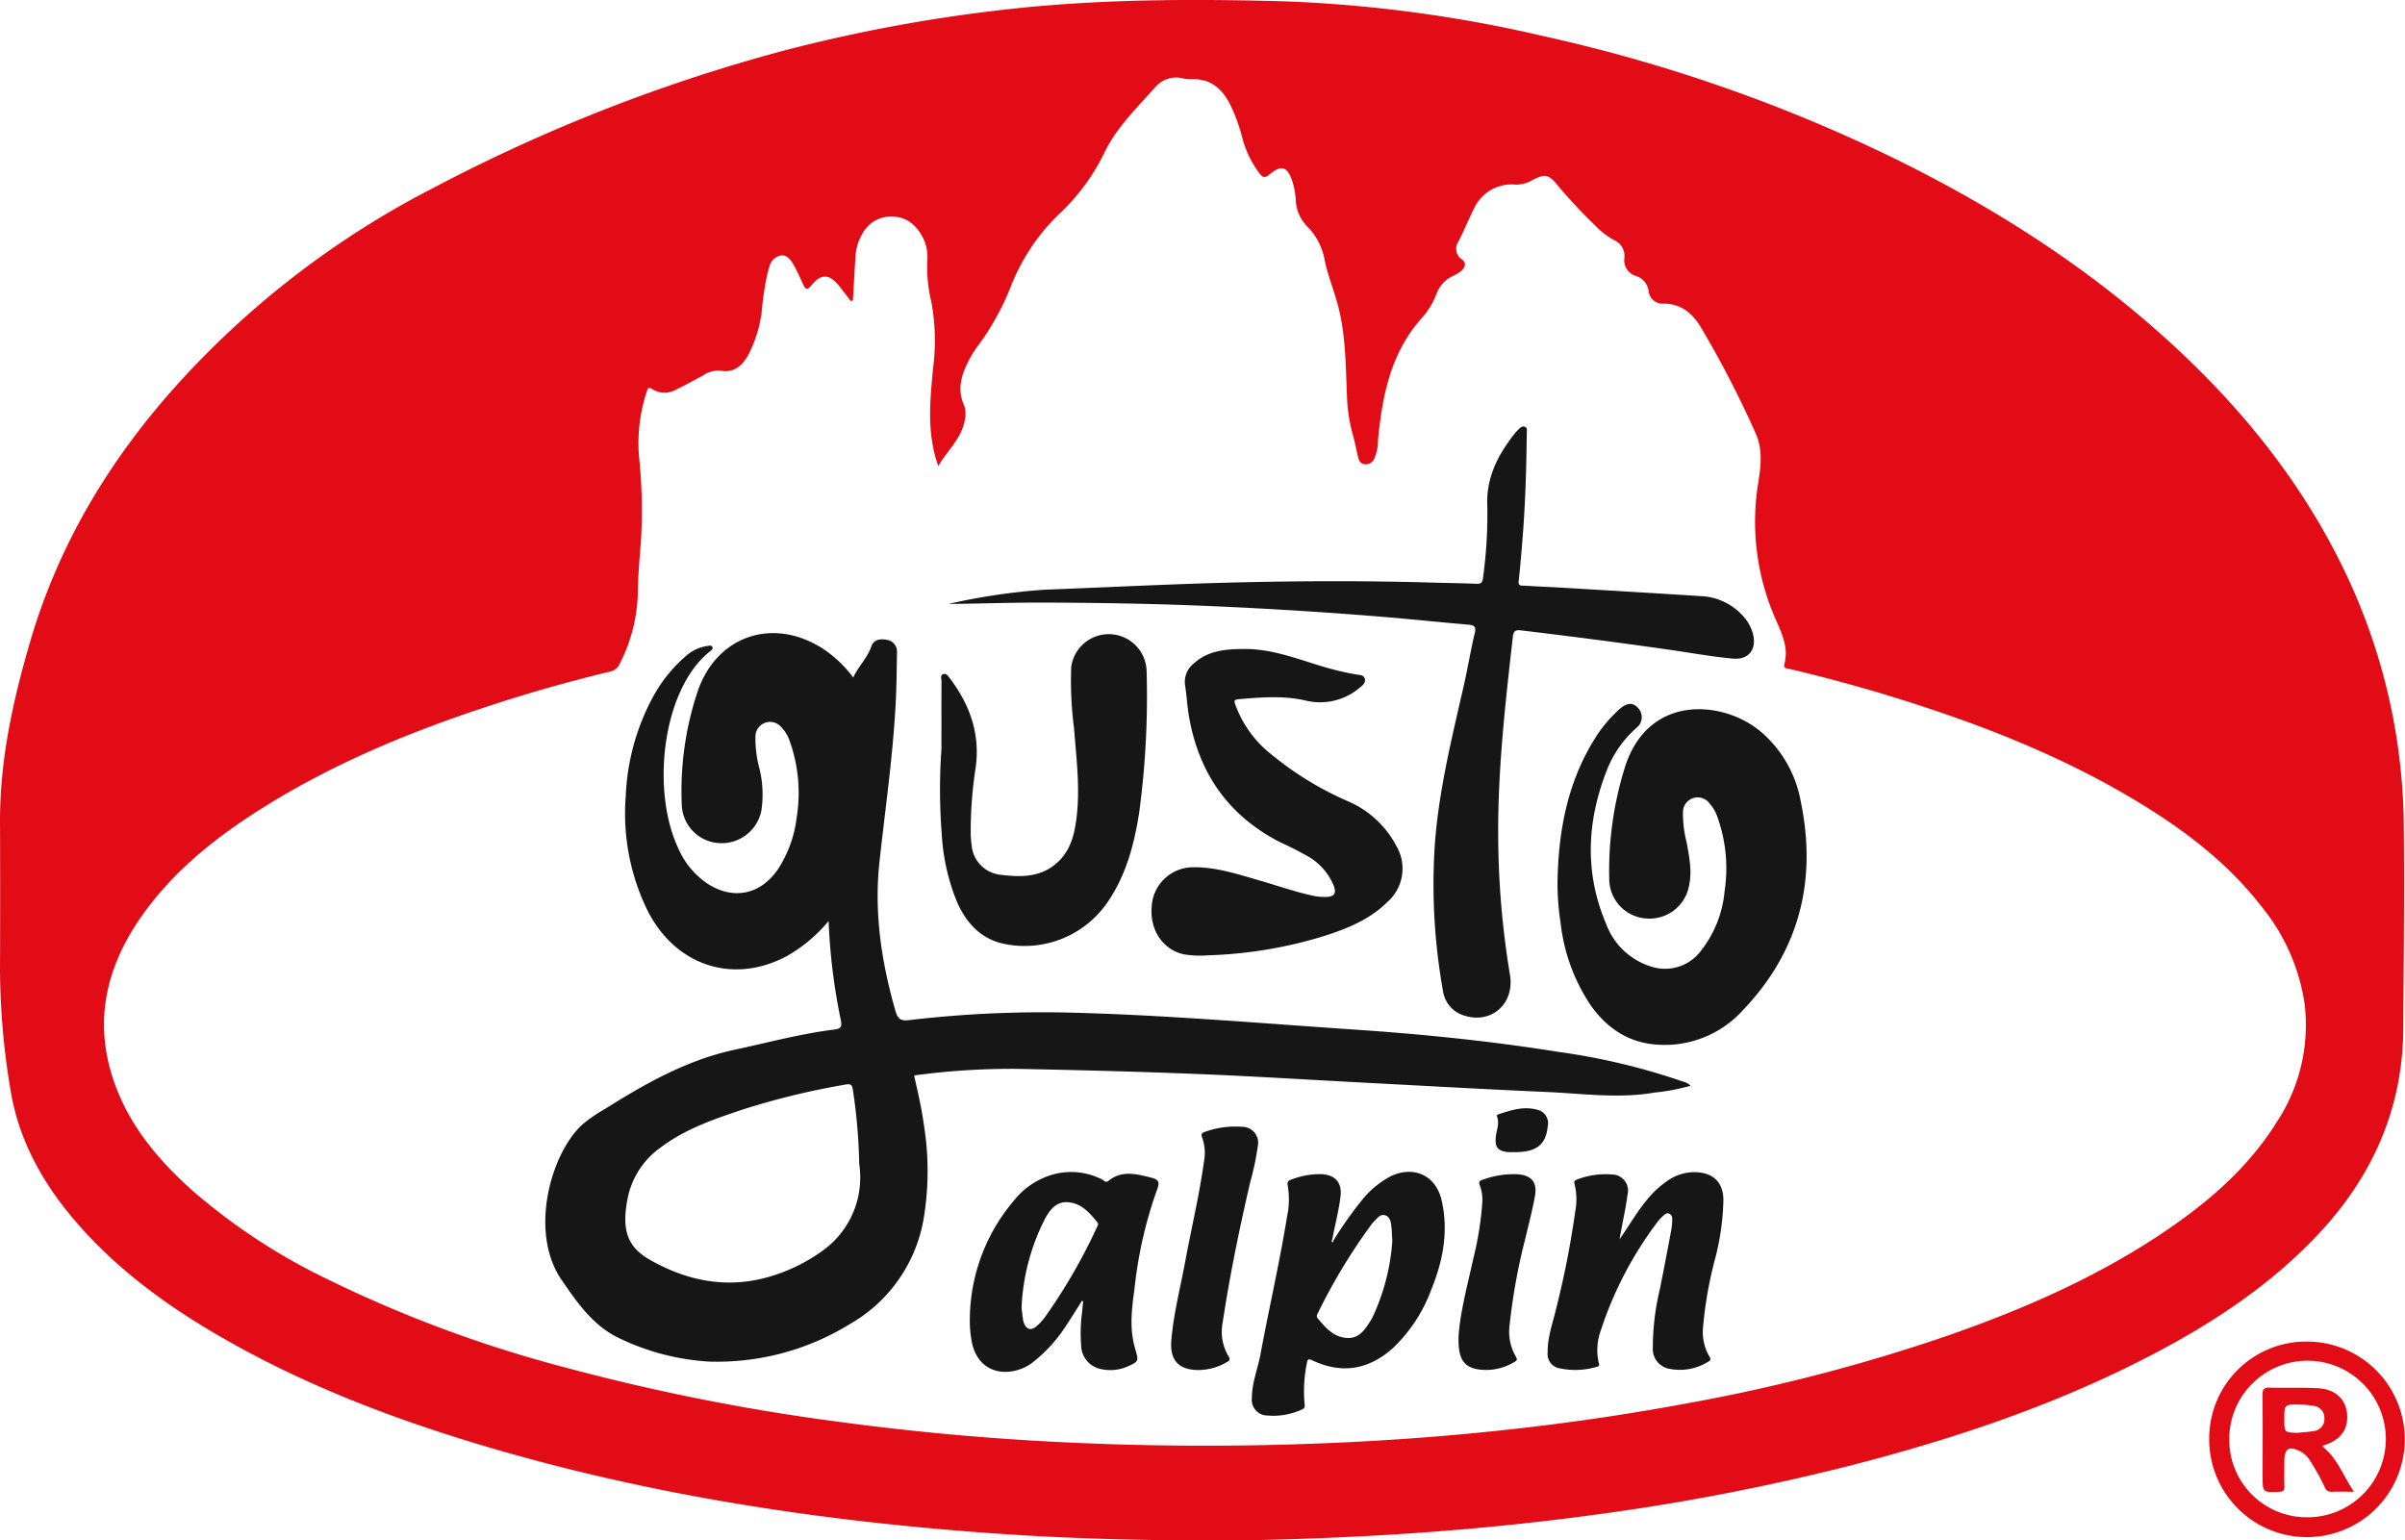 <?xml version="1.0" encoding="UTF-8"?>
<svg xmlns="http://www.w3.org/2000/svg" xmlns:xlink="http://www.w3.org/1999/xlink" id="Gruppe_45" data-name="Gruppe 45" width="368.369" height="235.97" viewBox="0 0 368.369 235.97">
  <defs>
    <clipPath id="clip-path">
      <rect id="Rechteck_2514" data-name="Rechteck 2514" width="368.369" height="235.97" fill="none"></rect>
    </clipPath>
  </defs>
  <g id="Gruppe_39" data-name="Gruppe 39" clip-path="url(#clip-path)">
    <path id="Pfad_2" data-name="Pfad 2" d="M190.15,235.955c-15.769.1-27.914-.306-40.035-1.217-25.063-1.885-49.812-5.659-74-12.666-14.838-4.3-29.237-9.693-42.644-17.485-7.851-4.562-15.136-9.862-21.2-16.69-5.4-6.084-9.4-12.93-10.685-21.076A113.869,113.869,0,0,1,0,148.574Q.048,137.238,0,125.9c-.024-9.485,1.981-18.615,4.634-27.66,4.439-15.13,12.369-28.182,22.933-39.8A137.54,137.54,0,0,1,66.3,28.824,257.609,257.609,0,0,1,120.354,7.673,240.689,240.689,0,0,1,153.635,1.5c14.3-1.645,28.647-1.694,42.99-1.3a207.644,207.644,0,0,1,39.722,5.32A241.72,241.72,0,0,1,289.166,23.79c16.492,7.992,31.776,17.8,45.131,30.438,10.634,10.066,19.451,21.482,25.577,34.855a91.6,91.6,0,0,1,8.308,37.608c.11,10.315-.017,20.629-.081,30.943-.076,12.259-4.768,22.674-13.1,31.518-7.381,7.833-16.25,13.637-25.735,18.56-14.5,7.524-29.872,12.668-45.637,16.733a343.154,343.154,0,0,1-39.715,7.636c-10.178,1.378-20.4,2.354-30.653,2.987-8.9.55-17.8.82-23.108.887M130.65,46l-.332.116c-.578-.749-1.151-1.5-1.736-2.247-1.537-1.955-2.857-2-4.366-.088-.536.679-.832.569-1.16-.128-.508-1.083-.972-2.195-1.58-3.22-.395-.664-.928-1.414-1.856-1.3a2.231,2.231,0,0,0-1.779,1.747c-.1.3-.183.611-.271.917a46.178,46.178,0,0,0-.909,6.033,19.774,19.774,0,0,1-1.965,6.378c-.91,1.708-2.171,2.975-4.394,2.571a4.272,4.272,0,0,0-2.714.788c-1.347.7-2.662,1.46-4.031,2.111a3.519,3.519,0,0,1-3.658-.074c-.455-.3-.639-.252-.816.315a25.305,25.305,0,0,0-1.23,9.8A79.241,79.241,0,0,1,98.171,82.9c-.2,2.51-.427,5.023-.471,7.538a24.956,24.956,0,0,1-2.806,11.281,2.014,2.014,0,0,1-1.487,1.164c-4.927,1.191-9.816,2.522-14.656,4.028-13.5,4.2-26.593,9.339-38.618,16.9-6.845,4.3-13.144,9.263-17.96,15.857-5.987,8.2-8.119,17.091-4.4,26.872,2.386,6.279,6.61,11.26,11.536,15.692a92.973,92.973,0,0,0,20.644,13.625A195.274,195.274,0,0,0,87.047,209.6a323.315,323.315,0,0,0,41.553,8.215q16.227,2.181,32.573,3.03,15.573.816,31.171.547c10.917-.2,21.814-.762,32.682-1.79,11.336-1.071,22.609-2.606,33.8-4.712a270.989,270.989,0,0,0,40.027-10.474c11.828-4.166,23.239-9.208,33.6-16.376,6.326-4.375,12.025-9.409,16.164-15.992a27.026,27.026,0,0,0,4.392-18.139,30.553,30.553,0,0,0-6.623-15.05c-5.17-6.678-11.772-11.687-18.926-16.022-11.862-7.188-24.692-12.129-37.895-16.185-5.074-1.558-10.2-2.931-15.362-4.16-.385-.092-1.1,0-.887-.8.64-2.344-.29-4.387-1.176-6.455a36.979,36.979,0,0,1-2.924-20.706c.432-2.732.894-5.479-.3-8.133a157.253,157.253,0,0,0-8.4-16.269c-1.243-2.075-3-3.617-5.687-3.615a2.162,2.162,0,0,1-2.323-1.976,2.768,2.768,0,0,0-1.908-2.256,2.516,2.516,0,0,1-1.795-2.769,2.648,2.648,0,0,0-1.567-2.73,11.292,11.292,0,0,1-2.838-2.18,79.781,79.781,0,0,1-5.892-6.3c-1.348-1.654-1.947-1.671-3.831-.695a4.853,4.853,0,0,1-2.508.674,6.347,6.347,0,0,0-6.426,3.72c-.812,1.635-1.513,3.328-2.333,4.966a1.948,1.948,0,0,0,.508,2.763c.685.473.54,1.126.026,1.643a3.767,3.767,0,0,1-1.185.79,4.966,4.966,0,0,0-2.734,2.86,11.989,11.989,0,0,1-2.148,3.582c-4.842,5.323-6.137,11.929-6.809,18.762a6.932,6.932,0,0,1-.579,2.908,1.433,1.433,0,0,1-1.461.84c-.662-.071-.9-.571-1.033-1.154-.254-1.127-.469-2.267-.79-3.376a24.8,24.8,0,0,1-.89-5.9c-.2-4.666-.175-9.366-1.389-13.926-.6-2.271-1.51-4.471-2-6.763a9.783,9.783,0,0,0-2.723-5.334,6.078,6.078,0,0,1-1.735-4.1,12.065,12.065,0,0,0-.49-2.7c-.762-2.368-1.7-2.691-3.574-1.1-.694.587-1.034.369-1.495-.208a15.732,15.732,0,0,1-2.634-5.461,26.16,26.16,0,0,0-2.051-5.475c-1.26-2.23-3-3.592-5.676-3.486a5.3,5.3,0,0,1-1.311-.116,4.209,4.209,0,0,0-4.261,1.307c-2.773,3.134-5.822,6.057-7.729,9.876a31.626,31.626,0,0,1-6.614,9.191,31.234,31.234,0,0,0-7.762,11.391,40.324,40.324,0,0,1-5.159,9.3,15.944,15.944,0,0,0-1.483,2.457c-1.024,2.058-1.6,4.177-.6,6.438a3.981,3.981,0,0,1,.166,2.247c-.433,2.875-2.636,4.685-4.079,7.169-1.789-5.039-1.262-9.9-.825-14.759a32.8,32.8,0,0,0-.213-10.266,23.056,23.056,0,0,1-.647-6.3,6.891,6.891,0,0,0-.493-3.29c-.9-1.962-2.293-3.4-4.555-3.6a5.007,5.007,0,0,0-4.9,2.627,8.033,8.033,0,0,0-1.067,3.77c-.14,2.144-.252,4.289-.375,6.433" fill="#e20c16"></path>
    <path id="Pfad_3" data-name="Pfad 3" d="M353.478,205.509a14.977,14.977,0,1,1-15.1,14.88,14.843,14.843,0,0,1,15.1-14.88m-.125,26.912a11.99,11.99,0,1,0-11.9-11.858,11.852,11.852,0,0,0,11.9,11.858" fill="#e20c16"></path>
    <path id="Pfad_4" data-name="Pfad 4" d="M126.912,141.09a23.078,23.078,0,0,1-6.407,5.373c-8.2,4.385-17.024,1.489-21.322-6.975a33.832,33.832,0,0,1-3.337-17.55,34.827,34.827,0,0,1,4.08-15.006,22.187,22.187,0,0,1,5.124-6.431,6.238,6.238,0,0,1,3.31-1.549c.255-.029.6-.158.75.161s-.169.511-.371.672c-7.239,5.754-9.01,21.022-4.959,29.912a12.679,12.679,0,0,0,4.513,5.621c3.98,2.6,8.16,1.773,10.855-2.153a18.4,18.4,0,0,0,2.873-7.909,23.6,23.6,0,0,0-1.086-11.795,5.565,5.565,0,0,0-1.231-2.032,2.24,2.24,0,0,0-3.993,1.356,17.154,17.154,0,0,0,.56,4.738,16.814,16.814,0,0,1,.369,6.528,6.19,6.19,0,0,1-6.086,5.109,6.064,6.064,0,0,1-6.12-5.747A48,48,0,0,1,107,105.5c3.09-8.275,11.57-10.935,19.038-6.134a18.579,18.579,0,0,1,4.65,4.419c.779-1.721,2.172-2.971,2.758-4.749.363-1.1,1.422-1.216,2.415-1.02a1.829,1.829,0,0,1,1.524,2.009c-.038,2.6-.06,5.2-.2,7.789-.43,8.106-1.6,16.138-2.477,24.2-.848,7.807.3,15.357,2.444,22.835.359,1.254.822,1.57,2.091,1.418a175.018,175.018,0,0,1,25.853-1.118c14.1.4,28.163,1.606,42.235,2.558,10.487.708,20.941,1.753,31.323,3.42a100.09,100.09,0,0,1,19.05,4.529,2.558,2.558,0,0,1,1.244.661,31.116,31.116,0,0,1-5.506,1.044c-5.508.958-11.007.158-16.5-.084-9.1-.4-18.2-.917-27.3-1.393-8.778-.46-17.553-1.019-26.336-1.37-9.183-.37-18.373-.6-27.562-.783a110.241,110.241,0,0,0-15.729,1.012c.549,2.508,1.143,4.943,1.471,7.428a44.272,44.272,0,0,1-.058,14.787,23.038,23.038,0,0,1-11.2,15.835,38.749,38.749,0,0,1-21.672,5.778,36.615,36.615,0,0,1-13.366-3.42c-4.194-1.856-6.693-5.464-9.207-9.147-4.9-7.171-1.746-19.027,3.092-23.63a21.41,21.41,0,0,1,3.528-2.46c6.228-3.927,12.63-7.545,19.912-9.108,5.064-1.088,10.079-2.446,15.233-3.091.917-.114,1.261-.335,1.048-1.4a92.422,92.422,0,0,1-1.88-15.235m4.69,37.25a85.039,85.039,0,0,0-.885-10.793c-.212-1.585-.255-1.59-1.833-1.291a114.981,114.981,0,0,0-15.529,3.846c-4.27,1.441-8.5,2.916-12.178,5.692a12.528,12.528,0,0,0-5.059,7.838c-.863,4.525-.224,7.289,3.4,9.349,5.621,3.2,11.665,4.472,18.078,2.669a26.222,26.222,0,0,0,7.971-3.756,13.794,13.794,0,0,0,6.04-13.554" fill="#161617"></path>
    <path id="Pfad_5" data-name="Pfad 5" d="M238.564,134.951c.149-7.7,1.525-15.072,5.664-21.729a20.614,20.614,0,0,1,3.823-4.587c1.124-1,2.035-1.068,2.809-.223a2.053,2.053,0,0,1-.205,3.08,16.914,16.914,0,0,0-4.551,6.527c-3.061,7.822-3.425,15.7-.084,23.531a10.7,10.7,0,0,0,6.913,6.524,6.861,6.861,0,0,0,7.61-2.447,17.266,17.266,0,0,0,3.611-9.114,23.333,23.333,0,0,0-1.13-11.445,5.874,5.874,0,0,0-1.14-1.949,2.256,2.256,0,0,0-4.107,1.341,17.833,17.833,0,0,0,.571,4.618c.389,2.2.855,4.39.351,6.648a6.145,6.145,0,0,1-6.408,4.979,6.076,6.076,0,0,1-5.8-5.806,53.106,53.106,0,0,1,2.5-17.7c3.69-10.908,14.909-9.88,20.577-5.227a18.252,18.252,0,0,1,6.245,10.771c2.534,12.173-.231,23-8.893,32.044a16.124,16.124,0,0,1-13.026,5.24c-4.44-.269-7.752-2.508-10.257-6.039a28.327,28.327,0,0,1-4.6-12.579,39.9,39.9,0,0,1-.473-6.455" fill="#161617"></path>
    <path id="Pfad_6" data-name="Pfad 6" d="M145.3,92.508a95.6,95.6,0,0,1,14.651-2.172c10.021-.383,20.038-.9,30.063-1.132,9.911-.226,19.829-.246,29.742.051,2.118.063,4.237.077,6.352.17.7.031.96-.149,1.039-.881a71.3,71.3,0,0,0,.663-11c-.21-4.446,1.675-7.94,4.275-11.236a5.439,5.439,0,0,1,.414-.432c.282-.288.59-.646,1.013-.519.5.148.343.668.34,1.029-.057,5.636-.234,11.267-.708,16.886-.162,1.911-.313,3.824-.535,5.728-.1.844.49.69.9.716,2.032.13,4.068.207,6.1.329,6.941.413,13.882.822,20.821,1.266a9.229,9.229,0,0,1,6.636,3.145,6.485,6.485,0,0,1,1.389,2.492c.7,2.438-.547,4.171-3.056,3.937-3.176-.295-6.326-.864-9.486-1.321-7.629-1.1-15.273-2.08-22.926-3-.925-.112-1.172.134-1.275,1.049-1.134,10.047-2.288,20.1-2.236,30.225a132.445,132.445,0,0,0,1.8,21.473c.739,4.361-2.741,7.552-6.88,6.294a4.61,4.61,0,0,1-3.379-3.827,92.457,92.457,0,0,1-1.324-21.131c.471-8.779,2.613-17.259,4.547-25.779.592-2.6,1.01-5.25,1.64-7.845.257-1.057-.076-1.257-1-1.336-4.5-.388-8.99-.865-13.491-1.23q-14.1-1.147-28.239-1.705c-7.669-.3-15.344-.412-23.018-.446-4.516-.021-9.032.129-13.548.2-.43.007-.859,0-1.288,0" fill="#161617"></path>
    <path id="Pfad_7" data-name="Pfad 7" d="M185.108,146.333a15.042,15.042,0,0,1-3.823-.153c-3.231-.741-5.218-3.785-4.875-7.386a6.352,6.352,0,0,1,6.24-5.942c3.53-.071,6.843,1.035,10.175,1.995,2.757.794,5.465,1.755,8.275,2.363a8.688,8.688,0,0,0,2.023.185c1.27-.028,1.627-.571,1.135-1.781a9.229,9.229,0,0,0-3.686-4.292,48.31,48.31,0,0,0-4.467-2.289c-7.8-3.984-12.351-10.371-13.926-18.923-.311-1.684-.4-3.408-.659-5.1a3.586,3.586,0,0,1,1.345-3.389c2.224-2.008,4.937-2.191,7.74-2.207,3.957-.021,7.6,1.328,11.285,2.472a45.342,45.342,0,0,0,5.917,1.447c.475.08,1.127.032,1.251.7.11.591-.342.956-.748,1.274a9.372,9.372,0,0,1-8.288,2.017c-3.439-.805-6.908-.509-10.376-.208-.779.068-.553.452-.412.882a17.124,17.124,0,0,0,5.392,7.483,49.81,49.81,0,0,0,11.8,7.244,15.028,15.028,0,0,1,7.435,6.841,6.8,6.8,0,0,1-1.38,8.625c-2.691,2.667-6.09,4.04-9.6,5.168a66.837,66.837,0,0,1-17.768,2.976" fill="#161617"></path>
    <path id="Pfad_8" data-name="Pfad 8" d="M144.2,114.782c0-3.476-.006-6.953.009-10.429,0-.368-.227-.89.232-1.076.5-.205.791.289,1.042.622,3.077,4.073,4.682,8.524,3.951,13.746a63.53,63.53,0,0,0-.754,9.913,14.149,14.149,0,0,0,.145,1.908,4.959,4.959,0,0,0,4.647,4.554c3.262.419,6.429.291,8.9-2.308,1.679-1.764,2.212-4.023,2.507-6.349.589-4.643-.023-9.256-.379-13.875a56.2,56.2,0,0,1-.422-9.318,5.8,5.8,0,0,1,11.546.62,133.393,133.393,0,0,1-1.149,21.762c-.739,4.68-1.92,9.224-4.564,13.248a15.417,15.417,0,0,1-16.21,6.766c-3.453-.769-5.593-3.1-7.018-6.167a31.962,31.962,0,0,1-2.439-10.673,87.247,87.247,0,0,1-.047-12.944" fill="#161617"></path>
    <path id="Pfad_9" data-name="Pfad 9" d="M204.277,189.957a62.3,62.3,0,0,1,4.344-6.14,14.137,14.137,0,0,1,4.4-3.639c3.508-1.67,6.893-.143,7.777,3.644,1.113,4.765.217,9.364-1.6,13.8a23.622,23.622,0,0,1-5.8,8.838c-3.681,3.328-7.822,4.085-12.374,1.93-.554-.262-.769-.222-.847.4a21.277,21.277,0,0,0-.365,6.187c.07.417.088.749-.428.948a10.453,10.453,0,0,1-5.241.911,2.4,2.4,0,0,1-2.393-2.71c0-2.308.9-4.439,1.317-6.669,1.295-7.013,2.913-13.964,4.053-21.007a12.633,12.633,0,0,0,.13-4.758c-.132-.6.031-.843.607-1.028a12.019,12.019,0,0,1,4.684-.8c2.1.175,3.04,1.4,2.776,3.481-.275,2.178-.836,4.3-1.243,6.45-.058.188-.2.381.042.546.055-.128.109-.256.163-.384m8.98.1c-.048-.756-.063-1.516-.152-2.268-.081-.68-.223-1.427-.987-1.637-.715-.2-1.127.435-1.578.865a4.429,4.429,0,0,0-.473.541,88.467,88.467,0,0,0-8.169,13.5c-.132.261-.346.548-.075.879,1.207,1.47,2.475,2.919,4.534,3.021,1.819.091,2.714-1.29,3.557-2.628a8.7,8.7,0,0,0,.6-1.171,32.958,32.958,0,0,0,2.747-11.1" fill="#161617"></path>
    <path id="Pfad_10" data-name="Pfad 10" d="M165.718,199.272c-.738,1.16-1.454,2.334-2.217,3.477a23.117,23.117,0,0,1-5.414,6.022c-3.187,2.34-8.562,2.079-9.344-3.836a17.844,17.844,0,0,1-.184-1.782A28.3,28.3,0,0,1,155.2,184.03a11.713,11.713,0,0,1,4.909-3.715,10.387,10.387,0,0,1,8.692.361c.287.141.55.556.951.23,2.091-1.7,4.344-1.067,6.612-.5,1.146.287,1.3.723.841,1.886a65.37,65.37,0,0,0-3.436,15.115c-.392,2.885-.776,5.788-.037,8.686.048.193.1.387.151.577.558,1.86.541,1.9-1.232,2.679a6.552,6.552,0,0,1-3.869.4,3.766,3.766,0,0,1-3.185-3.681,23.969,23.969,0,0,1,.122-4.9c.07-.613.125-1.228.188-1.843l-.186-.057m-9.247,1.123c.054.439.116.992.191,1.543a3.217,3.217,0,0,0,.151.7c.393,1.036,1.091,1.247,1.932.536a8.182,8.182,0,0,0,1.3-1.4A85.613,85.613,0,0,0,168,188.021c.116-.243.316-.486.086-.77-1.17-1.44-2.384-2.866-4.375-3.08-1.845-.2-2.862,1.068-3.618,2.466a32.832,32.832,0,0,0-3.623,13.758" fill="#161617"></path>
    <path id="Pfad_11" data-name="Pfad 11" d="M248.07,189.824c1.347-1.9,2.482-3.911,3.933-5.71a15.05,15.05,0,0,1,3.566-3.348,7.1,7.1,0,0,1,4.3-1.2c2.6.14,4.038,1.562,4.1,4.173a38.269,38.269,0,0,1-1.307,9.221,61.091,61.091,0,0,0-1.811,10.356,7.448,7.448,0,0,0,.975,4.481c.2.322.263.546-.127.76a8.2,8.2,0,0,1-5.969,1.131,3.087,3.087,0,0,1-2.569-3.293,38.566,38.566,0,0,1,1.1-9.01q.894-4.518,1.739-9.045a8.517,8.517,0,0,0,.122-1.548.832.832,0,0,0-.467-.891c-.364-.144-.62.094-.854.3a5.232,5.232,0,0,0-.831.859,56.691,56.691,0,0,0-8.826,16.889,8.7,8.7,0,0,0-.285,4.726c.084.321.219.594-.292.705a11.684,11.684,0,0,1-5.678.228,2.207,2.207,0,0,1-1.834-2.444c-.042-2.356.8-4.547,1.32-6.792a139.762,139.762,0,0,0,2.9-14.786,9.865,9.865,0,0,0-.09-4.158c-.109-.354-.087-.6.33-.731a12.167,12.167,0,0,1,5.4-.783,2.472,2.472,0,0,1,2.369,3.1c-.255,1.934-.679,3.846-1.031,5.768-.063.349-.13.7-.195,1.045" fill="#161617"></path>
    <path id="Pfad_12" data-name="Pfad 12" d="M183.467,209.867c-2.984-.047-4.323-1.544-4.053-4.61.362-4.1,1.394-8.085,2.144-12.118.946-5.092,2.157-10.133,2.862-15.271a6.862,6.862,0,0,0-.264-3.536c-.2-.513-.159-.782.42-.956a13.781,13.781,0,0,1,5.643-.77,2.45,2.45,0,0,1,2.426,3.016,41.84,41.84,0,0,1-1.158,5.494c-1.647,7.1-3.124,14.237-4.207,21.448a7.343,7.343,0,0,0,.892,5.2c.31.486.166.662-.263.893a8.707,8.707,0,0,1-4.442,1.213" fill="#161617"></path>
    <path id="Pfad_13" data-name="Pfad 13" d="M223.4,204.752c.244-3.736,1.371-7.9,2.3-12.11a49.187,49.187,0,0,0,1.336-8.386,6.394,6.394,0,0,0-.38-2.7c-.166-.417-.136-.639.345-.8a13.711,13.711,0,0,1,5.522-.873c2.078.179,2.955,1.242,2.587,3.313-.39,2.195-.973,4.357-1.481,6.532a92.064,92.064,0,0,0-2.409,13.294,7.533,7.533,0,0,0,.925,4.732c.231.376.3.613-.139.85a8.345,8.345,0,0,1-5.872,1.117c-2.037-.439-2.817-1.731-2.731-4.968" fill="#161617"></path>
    <path id="Pfad_14" data-name="Pfad 14" d="M231.976,176.484c-.32,0-.641.025-.958,0-1.616-.15-2.076-.75-1.908-2.345.107-1.018.587-2.017.195-3.066-.1-.274.073-.337.274-.4,1.864-.609,3.731-1.226,5.729-.712a2.123,2.123,0,0,1,1.753,2.577c-.273,2.821-1.731,3.962-5.085,3.953" fill="#161617"></path>
    <path id="Pfad_15" data-name="Pfad 15" d="M355.726,221.572c2.315,1.832,3.179,4.51,4.823,6.934-1.325,0-2.391-.023-3.455.009a.994.994,0,0,1-1-.675,36.354,36.354,0,0,0-2.26-4.079,3.985,3.985,0,0,0-1.331-1.349c-1.878-1-2.618-.593-2.618,1.449,0,1.278-.029,2.557.012,3.834.02.632-.2.8-.82.826-2.516.1-2.515.12-2.515-2.363,0-4.154.029-8.308-.022-12.461-.011-.912.253-1.161,1.141-1.136,2.474.07,4.956-.041,7.425.1,2.543.143,4.13,1.621,4.373,3.781.274,2.444-.928,4.135-3.518,4.952a1.225,1.225,0,0,0-.239.181m-3.768-2.091c.83-.087,1.668-.127,2.486-.274a1.83,1.83,0,0,0,1.586-1.953,1.853,1.853,0,0,0-1.653-1.9,13.727,13.727,0,0,0-2.256-.2c-2.232-.029-2.232-.014-2.232,2.236,0,2.045,0,2.045,2.069,2.09" fill="#e20c16"></path>
  </g>
</svg>

